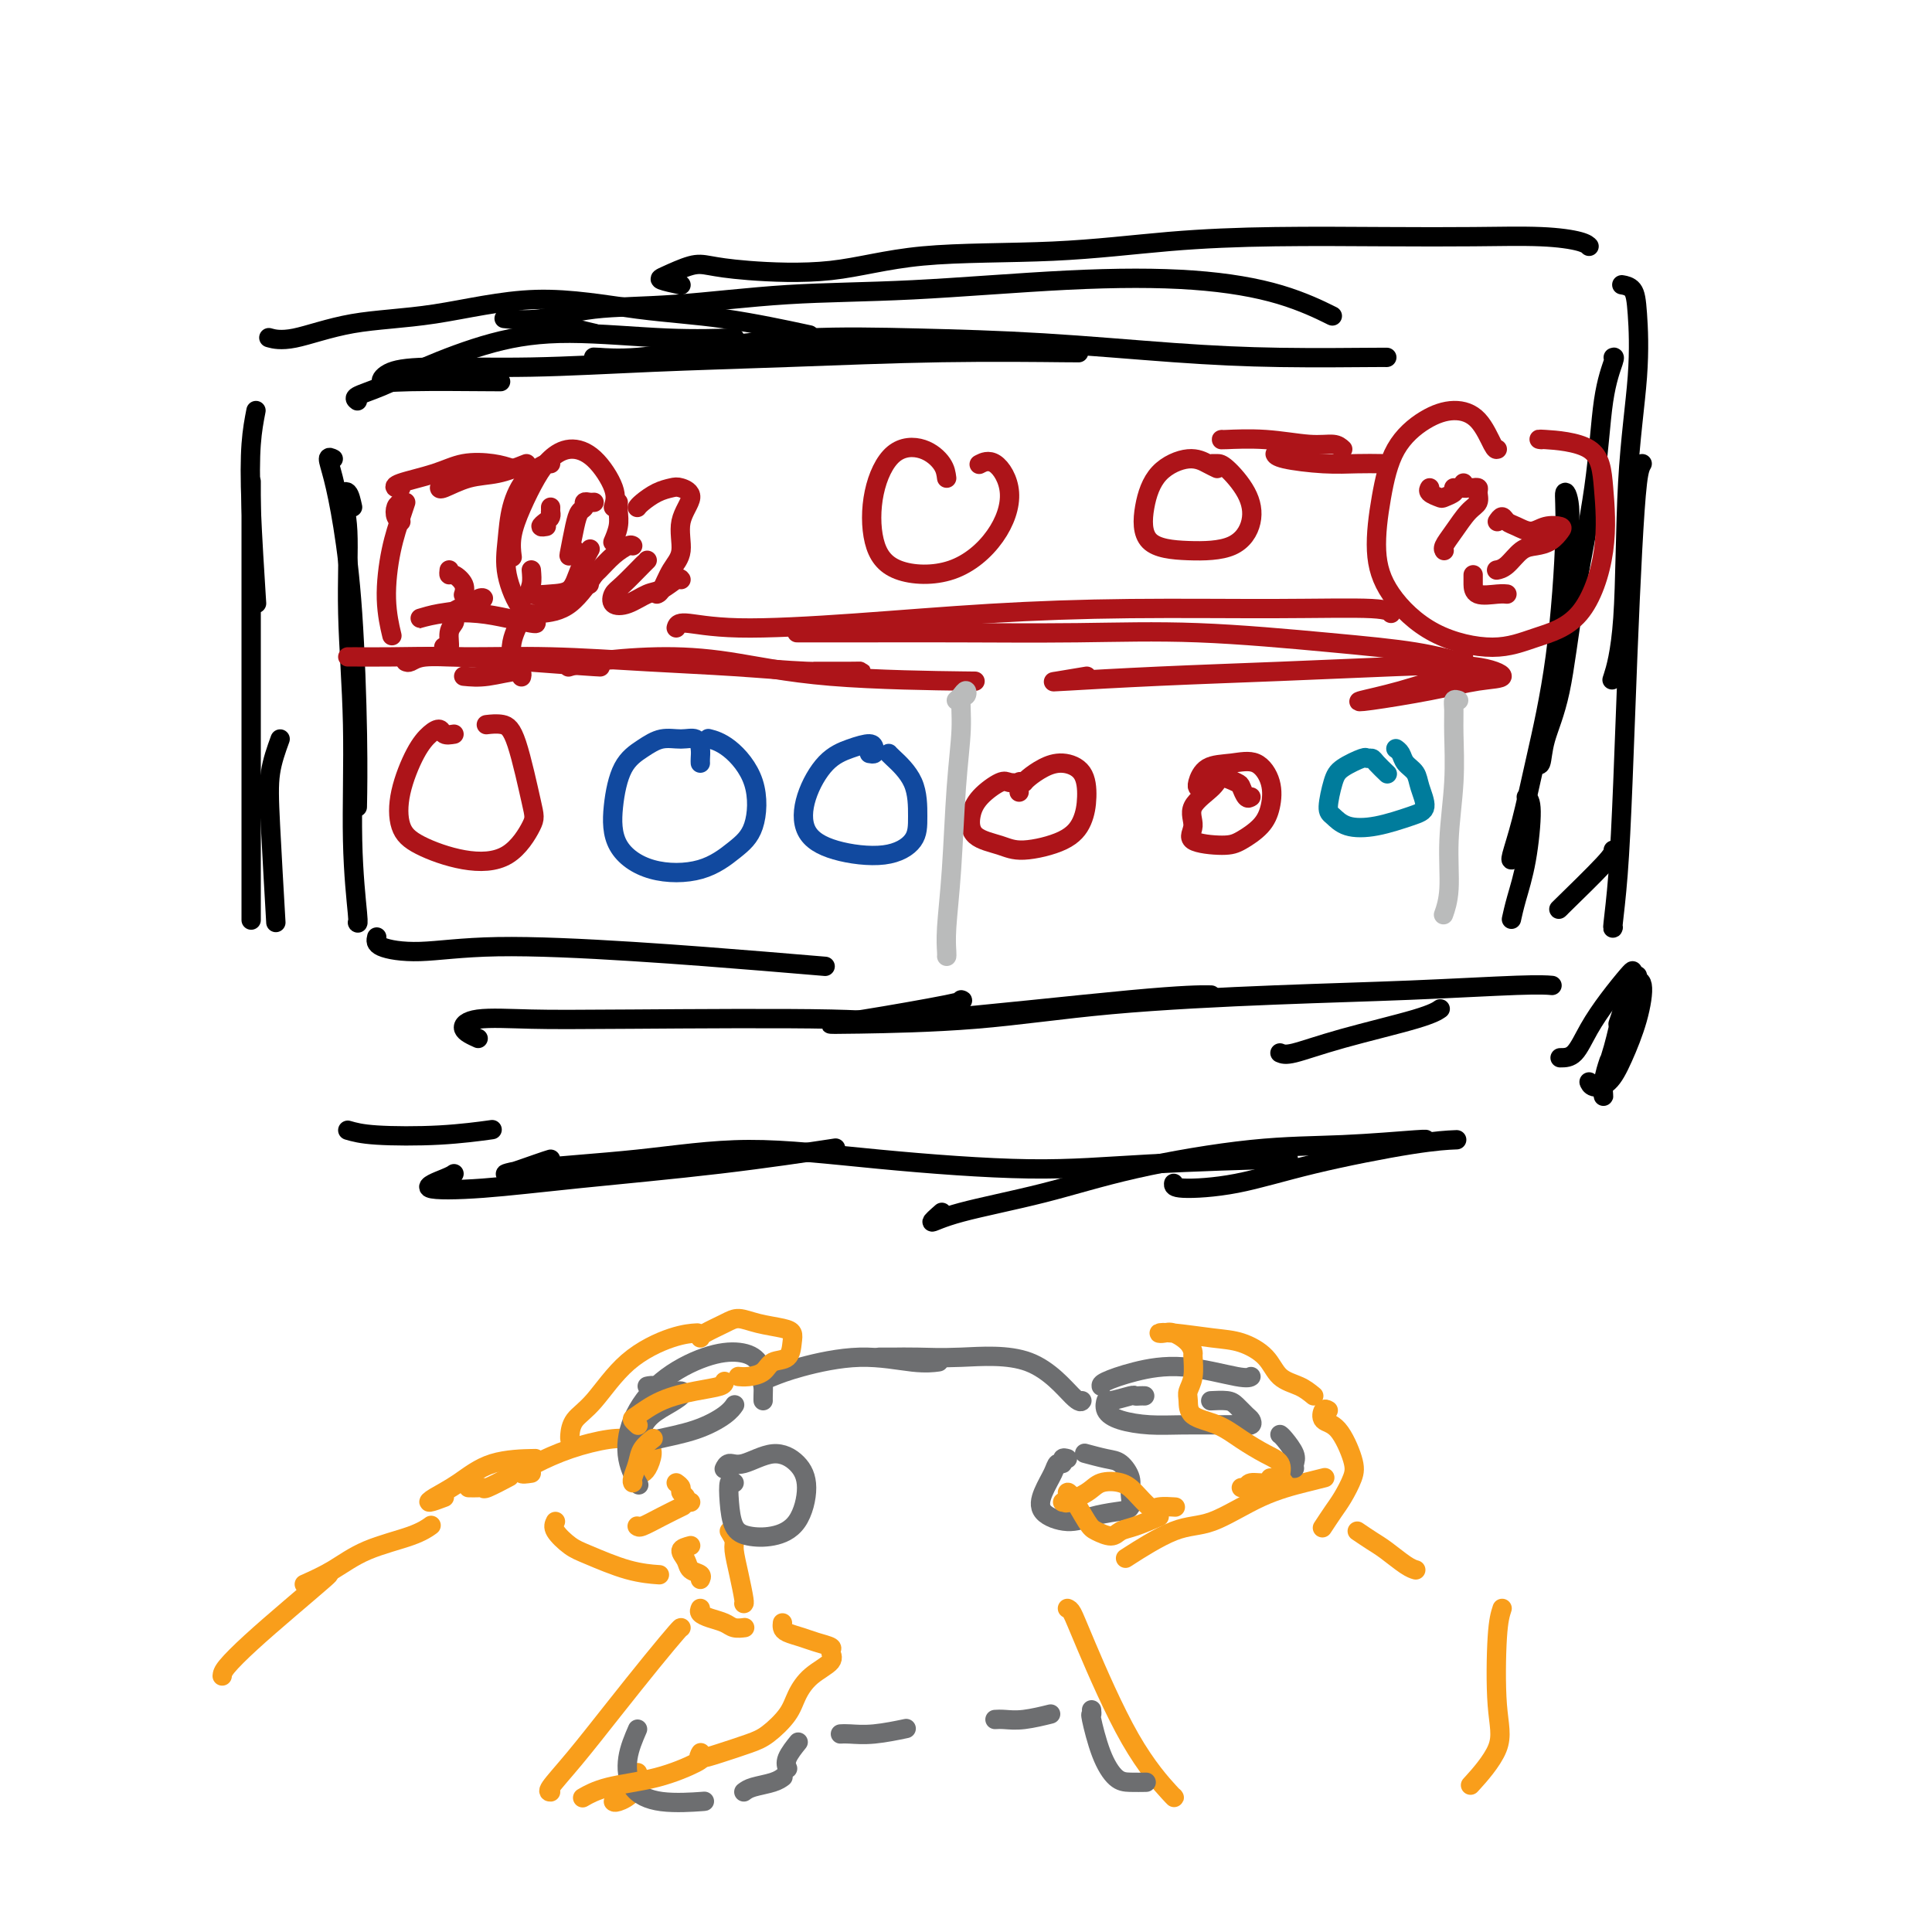 <svg viewBox='0 0 400 400' version='1.1' xmlns='http://www.w3.org/2000/svg' xmlns:xlink='http://www.w3.org/1999/xlink'><g fill='none' stroke='#000000' stroke-width='4' stroke-linecap='round' stroke-linejoin='round'><path d='M53,85c-0.393,2.024 -0.786,4.048 -1,7c-0.214,2.952 -0.250,6.833 0,13c0.250,6.167 0.786,14.619 1,18c0.214,3.381 0.107,1.690 0,0'/><path d='M56,70c-0.305,-0.082 -0.609,-0.165 0,0c0.609,0.165 2.133,0.576 5,0c2.867,-0.576 7.078,-2.139 12,-3c4.922,-0.861 10.554,-1.018 17,-2c6.446,-0.982 13.705,-2.788 21,-3c7.295,-0.212 14.625,1.170 21,2c6.375,0.830 11.793,1.108 18,2c6.207,0.892 13.202,2.398 16,3c2.798,0.602 1.399,0.301 0,0'/><path d='M123,69c-1.356,-0.311 -2.711,-0.622 -4,-1c-1.289,-0.378 -2.511,-0.822 -3,-1c-0.489,-0.178 -0.244,-0.089 0,0'/><path d='M105,66c-0.558,-0.057 -1.116,-0.113 0,0c1.116,0.113 3.907,0.396 7,0c3.093,-0.396 6.488,-1.472 11,-2c4.512,-0.528 10.141,-0.508 17,-1c6.859,-0.492 14.949,-1.498 23,-2c8.051,-0.502 16.064,-0.502 26,-1c9.936,-0.498 21.795,-1.495 32,-2c10.205,-0.505 18.756,-0.517 26,0c7.244,0.517 13.181,1.562 18,3c4.819,1.438 8.520,3.268 10,4c1.480,0.732 0.740,0.366 0,0'/><path d='M141,59c-1.675,-0.368 -3.350,-0.737 -4,-1c-0.650,-0.263 -0.274,-0.421 1,-1c1.274,-0.579 3.448,-1.577 5,-2c1.552,-0.423 2.483,-0.269 4,0c1.517,0.269 3.620,0.654 8,1c4.380,0.346 11.036,0.653 17,0c5.964,-0.653 11.234,-2.266 19,-3c7.766,-0.734 18.027,-0.589 27,-1c8.973,-0.411 16.659,-1.379 24,-2c7.341,-0.621 14.338,-0.896 22,-1c7.662,-0.104 15.990,-0.038 23,0c7.010,0.038 12.702,0.049 18,0c5.298,-0.049 10.204,-0.157 14,0c3.796,0.157 6.484,0.581 8,1c1.516,0.419 1.862,0.834 2,1c0.138,0.166 0.069,0.083 0,0'/><path d='M336,59c-0.200,-0.034 -0.400,-0.068 0,0c0.400,0.068 1.402,0.236 2,1c0.598,0.764 0.794,2.122 1,5c0.206,2.878 0.423,7.277 0,13c-0.423,5.723 -1.484,12.771 -2,22c-0.516,9.229 -0.485,20.639 -1,28c-0.515,7.361 -1.576,10.675 -2,12c-0.424,1.325 -0.212,0.663 0,0'/><path d='M340,96c-0.333,0.597 -0.666,1.194 -1,4c-0.334,2.806 -0.668,7.821 -1,14c-0.332,6.179 -0.663,13.522 -1,22c-0.337,8.478 -0.679,18.089 -1,26c-0.321,7.911 -0.622,14.120 -1,19c-0.378,4.880 -0.832,8.429 -1,10c-0.168,1.571 -0.048,1.163 0,1c0.048,-0.163 0.024,-0.082 0,0'/><path d='M334,176c0.030,0.393 0.060,0.786 -2,3c-2.060,2.214 -6.208,6.250 -8,8c-1.792,1.750 -1.226,1.214 -1,1c0.226,-0.214 0.113,-0.107 0,0'/><path d='M52,103c0.000,-1.189 0.000,-2.378 0,-3c0.000,-0.622 -0.000,-0.678 0,2c0.000,2.678 0.000,8.091 0,14c0.000,5.909 -0.000,12.313 0,20c0.000,7.688 0.000,16.659 0,25c-0.000,8.341 0.000,16.053 0,21c0.000,4.947 0.000,7.128 0,8c0.000,0.872 0.000,0.436 0,0'/><path d='M58,153c-0.815,2.250 -1.631,4.500 -2,7c-0.369,2.500 -0.292,5.250 0,11c0.292,5.750 0.798,14.500 1,18c0.202,3.500 0.101,1.750 0,0'/><path d='M72,234c1.363,0.393 2.726,0.786 6,1c3.274,0.214 8.458,0.250 13,0c4.542,-0.250 8.440,-0.786 10,-1c1.560,-0.214 0.780,-0.107 0,0'/><path d='M94,243c-0.284,0.208 -0.568,0.415 -2,1c-1.432,0.585 -4.013,1.547 -3,2c1.013,0.453 5.619,0.398 11,0c5.381,-0.398 11.535,-1.138 20,-2c8.465,-0.862 19.241,-1.848 29,-3c9.759,-1.152 18.503,-2.472 22,-3c3.497,-0.528 1.749,-0.264 0,0'/><path d='M114,240c-0.577,0.177 -1.154,0.354 -3,1c-1.846,0.646 -4.960,1.762 -6,2c-1.040,0.238 -0.007,-0.401 5,-1c5.007,-0.599 13.986,-1.158 22,-2c8.014,-0.842 15.062,-1.967 23,-2c7.938,-0.033 16.765,1.024 27,2c10.235,0.976 21.877,1.870 31,2c9.123,0.130 15.725,-0.503 25,-1c9.275,-0.497 21.221,-0.856 26,-1c4.779,-0.144 2.389,-0.072 0,0'/><path d='M195,251c-1.120,0.983 -2.240,1.966 -2,2c0.240,0.034 1.840,-0.879 6,-2c4.160,-1.121 10.881,-2.448 17,-4c6.119,-1.552 11.636,-3.330 19,-5c7.364,-1.670 16.575,-3.232 24,-4c7.425,-0.768 13.062,-0.742 19,-1c5.938,-0.258 12.176,-0.800 15,-1c2.824,-0.200 2.236,-0.057 2,0c-0.236,0.057 -0.118,0.029 0,0'/><path d='M243,245c-0.058,0.445 -0.116,0.890 2,1c2.116,0.110 6.407,-0.114 11,-1c4.593,-0.886 9.489,-2.433 16,-4c6.511,-1.567 14.638,-3.153 20,-4c5.362,-0.847 7.961,-0.956 9,-1c1.039,-0.044 0.520,-0.022 0,0'/><path d='M323,219c1.019,0.000 2.038,0.000 3,-1c0.962,-1.000 1.865,-3.000 3,-5c1.135,-2.000 2.500,-4.000 4,-6c1.500,-2.000 3.135,-4.000 4,-5c0.865,-1.000 0.962,-1.000 1,-1c0.038,0.000 0.019,0.000 0,0'/><path d='M339,202c-0.240,-0.063 -0.481,-0.127 -1,1c-0.519,1.127 -1.317,3.443 -2,6c-0.683,2.557 -1.251,5.353 -2,8c-0.749,2.647 -1.679,5.143 -2,7c-0.321,1.857 -0.035,3.075 0,3c0.035,-0.075 -0.183,-1.443 0,-3c0.183,-1.557 0.767,-3.302 1,-4c0.233,-0.698 0.117,-0.349 0,0'/><path d='M335,212c0.260,-0.744 0.520,-1.488 1,-3c0.480,-1.512 1.182,-3.793 2,-5c0.818,-1.207 1.754,-1.342 2,0c0.246,1.342 -0.197,4.160 -1,7c-0.803,2.840 -1.967,5.703 -3,8c-1.033,2.297 -1.937,4.028 -3,5c-1.063,0.972 -2.286,1.185 -3,1c-0.714,-0.185 -0.918,-0.767 -1,-1c-0.082,-0.233 -0.041,-0.116 0,0'/><path d='M69,95c-0.489,-0.250 -0.979,-0.499 -1,0c-0.021,0.499 0.425,1.747 1,4c0.575,2.253 1.278,5.513 2,10c0.722,4.487 1.461,10.203 2,18c0.539,7.797 0.876,17.676 1,25c0.124,7.324 0.035,12.093 0,14c-0.035,1.907 -0.018,0.954 0,0'/><path d='M73,105c-0.277,-1.269 -0.553,-2.537 -1,-3c-0.447,-0.463 -1.063,-0.119 -1,1c0.063,1.119 0.805,3.015 1,7c0.195,3.985 -0.158,10.059 0,17c0.158,6.941 0.827,14.749 1,23c0.173,8.251 -0.149,16.943 0,24c0.149,7.057 0.771,12.477 1,15c0.229,2.523 0.065,2.149 0,2c-0.065,-0.149 -0.033,-0.075 0,0'/><path d='M74,83c-0.382,-0.282 -0.764,-0.564 0,-1c0.764,-0.436 2.672,-1.027 5,-2c2.328,-0.973 5.074,-2.327 9,-4c3.926,-1.673 9.033,-3.664 14,-5c4.967,-1.336 9.795,-2.018 16,-2c6.205,0.018 13.786,0.736 20,1c6.214,0.264 11.061,0.076 13,0c1.939,-0.076 0.969,-0.038 0,0'/><path d='M103,79c0.779,0.014 1.559,0.028 -2,0c-3.559,-0.028 -11.455,-0.098 -16,0c-4.545,0.098 -5.738,0.363 -6,0c-0.262,-0.363 0.408,-1.354 2,-2c1.592,-0.646 4.108,-0.947 9,-1c4.892,-0.053 12.160,0.144 20,0c7.840,-0.144 16.251,-0.627 25,-1c8.749,-0.373 17.836,-0.636 28,-1c10.164,-0.364 21.405,-0.830 32,-1c10.595,-0.170 20.545,-0.046 25,0c4.455,0.046 3.416,0.013 3,0c-0.416,-0.013 -0.208,-0.007 0,0'/><path d='M123,74c-0.152,-0.045 -0.305,-0.089 1,0c1.305,0.089 4.066,0.313 8,0c3.934,-0.313 9.039,-1.163 15,-2c5.961,-0.837 12.778,-1.660 20,-2c7.222,-0.340 14.850,-0.196 23,0c8.150,0.196 16.821,0.445 26,1c9.179,0.555 18.866,1.417 27,2c8.134,0.583 14.716,0.888 22,1c7.284,0.112 15.269,0.030 19,0c3.731,-0.030 3.209,-0.009 3,0c-0.209,0.009 -0.104,0.004 0,0'/><path d='M334,74c0.193,-0.088 0.387,-0.176 0,1c-0.387,1.176 -1.354,3.615 -2,8c-0.646,4.385 -0.971,10.717 -2,18c-1.029,7.283 -2.763,15.517 -4,23c-1.237,7.483 -1.978,14.215 -3,19c-1.022,4.785 -2.326,7.623 -3,10c-0.674,2.377 -0.720,4.294 -1,5c-0.280,0.706 -0.794,0.202 -1,0c-0.206,-0.202 -0.103,-0.101 0,0'/><path d='M323,128c0.277,-3.554 0.553,-7.108 1,-11c0.447,-3.892 1.063,-8.122 1,-11c-0.063,-2.878 -0.807,-4.404 -1,-4c-0.193,0.404 0.165,2.739 0,9c-0.165,6.261 -0.853,16.448 -2,25c-1.147,8.552 -2.752,15.468 -4,21c-1.248,5.532 -2.139,9.679 -3,13c-0.861,3.321 -1.693,5.817 -2,7c-0.307,1.183 -0.088,1.052 0,1c0.088,-0.052 0.044,-0.026 0,0'/><path d='M316,165c0.483,0.346 0.967,0.692 1,3c0.033,2.308 -0.383,6.577 -1,10c-0.617,3.423 -1.435,5.998 -2,8c-0.565,2.002 -0.876,3.429 -1,4c-0.124,0.571 -0.062,0.285 0,0'/><path d='M78,194c-0.174,0.697 -0.347,1.395 1,2c1.347,0.605 4.215,1.119 8,1c3.785,-0.119 8.487,-0.869 16,-1c7.513,-0.131 17.839,0.357 28,1c10.161,0.643 20.159,1.442 27,2c6.841,0.558 10.526,0.874 12,1c1.474,0.126 0.737,0.063 0,0'/><path d='M99,215c-1.362,-0.619 -2.724,-1.239 -3,-2c-0.276,-0.761 0.533,-1.664 3,-2c2.467,-0.336 6.592,-0.104 11,0c4.408,0.104 9.098,0.080 21,0c11.902,-0.080 31.015,-0.218 41,0c9.985,0.218 10.841,0.790 21,0c10.159,-0.790 29.620,-2.944 41,-4c11.380,-1.056 14.680,-1.016 16,-1c1.320,0.016 0.660,0.008 0,0'/><path d='M199,207c0.436,0.113 0.873,0.225 -3,1c-3.873,0.775 -12.055,2.212 -17,3c-4.945,0.788 -6.654,0.926 -7,1c-0.346,0.074 0.670,0.084 6,0c5.330,-0.084 14.974,-0.261 24,-1c9.026,-0.739 17.435,-2.040 28,-3c10.565,-0.960 23.287,-1.578 34,-2c10.713,-0.422 19.418,-0.649 28,-1c8.582,-0.351 17.041,-0.825 22,-1c4.959,-0.175 6.417,-0.050 7,0c0.583,0.050 0.292,0.025 0,0'/><path d='M265,218c0.550,0.234 1.100,0.469 3,0c1.900,-0.469 5.148,-1.641 10,-3c4.852,-1.359 11.306,-2.904 15,-4c3.694,-1.096 4.627,-1.742 5,-2c0.373,-0.258 0.187,-0.129 0,0'/></g>
<g fill='none' stroke='#AD1419' stroke-width='4' stroke-linecap='round' stroke-linejoin='round'><path d='M96,140c1.464,0.143 2.929,0.286 5,0c2.071,-0.286 4.750,-1.000 6,-1c1.250,-0.000 1.071,0.714 1,1c-0.071,0.286 -0.036,0.143 0,0'/><path d='M72,136c0.441,0.002 0.882,0.003 1,0c0.118,-0.003 -0.085,-0.011 1,0c1.085,0.011 3.460,0.041 7,0c3.540,-0.041 8.244,-0.155 13,0c4.756,0.155 9.563,0.578 15,1c5.437,0.422 11.502,0.845 14,1c2.498,0.155 1.428,0.044 1,0c-0.428,-0.044 -0.214,-0.022 0,0'/><path d='M84,137c0.253,0.115 0.506,0.230 1,0c0.494,-0.230 1.230,-0.805 3,-1c1.770,-0.195 4.574,-0.010 9,0c4.426,0.010 10.473,-0.155 17,0c6.527,0.155 13.532,0.630 20,1c6.468,0.370 12.398,0.635 18,1c5.602,0.365 10.877,0.830 15,1c4.123,0.170 7.094,0.046 9,0c1.906,-0.046 2.748,-0.012 2,0c-0.748,0.012 -3.086,0.003 -5,0c-1.914,-0.003 -3.404,-0.001 -4,0c-0.596,0.001 -0.298,0.000 0,0'/><path d='M118,138c-0.263,0.081 -0.527,0.161 0,0c0.527,-0.161 1.844,-0.565 5,-1c3.156,-0.435 8.149,-0.901 13,-1c4.851,-0.099 9.558,0.169 15,1c5.442,0.831 11.619,2.224 21,3c9.381,0.776 21.966,0.936 27,1c5.034,0.064 2.517,0.032 0,0'/><path d='M140,130c0.149,-0.552 0.298,-1.104 2,-1c1.702,0.104 4.958,0.865 11,1c6.042,0.135 14.869,-0.357 24,-1c9.131,-0.643 18.566,-1.436 28,-2c9.434,-0.564 18.868,-0.897 29,-1c10.132,-0.103 20.963,0.024 30,0c9.037,-0.024 16.279,-0.199 20,0c3.721,0.199 3.920,0.771 4,1c0.080,0.229 0.040,0.114 0,0'/><path d='M165,131c0.829,-0.001 1.658,-0.002 4,0c2.342,0.002 6.197,0.007 11,0c4.803,-0.007 10.553,-0.024 18,0c7.447,0.024 16.592,0.091 25,0c8.408,-0.091 16.079,-0.339 25,0c8.921,0.339 19.092,1.266 27,2c7.908,0.734 13.552,1.274 18,2c4.448,0.726 7.699,1.636 9,2c1.301,0.364 0.650,0.182 0,0'/><path d='M225,140c-2.345,0.399 -4.690,0.797 -6,1c-1.310,0.203 -1.584,0.210 2,0c3.584,-0.210 11.027,-0.638 19,-1c7.973,-0.362 16.475,-0.659 25,-1c8.525,-0.341 17.074,-0.727 24,-1c6.926,-0.273 12.228,-0.434 16,0c3.772,0.434 6.014,1.462 6,2c-0.014,0.538 -2.286,0.585 -5,1c-2.714,0.415 -5.872,1.199 -10,2c-4.128,0.801 -9.225,1.619 -12,2c-2.775,0.381 -3.227,0.326 -2,0c1.227,-0.326 4.133,-0.922 8,-2c3.867,-1.078 8.695,-2.636 11,-4c2.305,-1.364 2.087,-2.532 2,-3c-0.087,-0.468 -0.044,-0.234 0,0'/><path d='M114,96c-0.054,-0.203 -0.108,-0.407 -1,0c-0.892,0.407 -2.623,1.423 -4,3c-1.377,1.577 -2.401,3.715 -3,6c-0.599,2.285 -0.774,4.716 -1,7c-0.226,2.284 -0.505,4.422 0,7c0.505,2.578 1.793,5.597 3,7c1.207,1.403 2.334,1.191 4,1c1.666,-0.191 3.872,-0.359 6,-2c2.128,-1.641 4.180,-4.755 5,-6c0.820,-1.245 0.410,-0.623 0,0'/><path d='M127,105c0.329,-1.082 0.657,-2.164 0,-4c-0.657,-1.836 -2.301,-4.425 -4,-6c-1.699,-1.575 -3.454,-2.134 -5,-2c-1.546,0.134 -2.884,0.961 -4,2c-1.116,1.039 -2.012,2.289 -3,4c-0.988,1.711 -2.069,3.881 -3,6c-0.931,2.119 -1.712,4.186 -2,6c-0.288,1.814 -0.082,3.375 0,4c0.082,0.625 0.041,0.312 0,0'/><path d='M106,97c-1.139,-0.376 -2.278,-0.752 -4,-1c-1.722,-0.248 -4.027,-0.368 -6,0c-1.973,0.368 -3.614,1.223 -6,2c-2.386,0.777 -5.516,1.476 -7,2c-1.484,0.524 -1.323,0.872 -1,1c0.323,0.128 0.806,0.037 1,0c0.194,-0.037 0.097,-0.018 0,0'/><path d='M109,96c-2.000,0.793 -4.000,1.585 -6,2c-2.000,0.415 -4.000,0.451 -6,1c-2.000,0.549 -4.000,1.609 -5,2c-1.000,0.391 -1.000,0.112 -1,0c-0.000,-0.112 0.000,-0.056 0,0'/><path d='M111,129c0.008,0.085 0.016,0.170 -1,0c-1.016,-0.170 -3.056,-0.595 -5,-1c-1.944,-0.405 -3.792,-0.791 -6,-1c-2.208,-0.209 -4.775,-0.240 -7,0c-2.225,0.240 -4.107,0.750 -5,1c-0.893,0.250 -0.798,0.238 0,0c0.798,-0.238 2.297,-0.703 4,-1c1.703,-0.297 3.609,-0.426 5,-1c1.391,-0.574 2.268,-1.594 3,-2c0.732,-0.406 1.321,-0.200 1,0c-0.321,0.200 -1.550,0.394 -3,1c-1.450,0.606 -3.121,1.625 -4,2c-0.879,0.375 -0.965,0.107 -1,0c-0.035,-0.107 -0.017,-0.054 0,0'/><path d='M83,104c-0.393,0.226 -0.786,0.452 -1,1c-0.214,0.548 -0.250,1.417 0,2c0.250,0.583 0.786,0.881 1,1c0.214,0.119 0.107,0.060 0,0'/><path d='M84,104c-0.234,0.722 -0.469,1.445 -1,3c-0.531,1.555 -1.359,3.943 -2,7c-0.641,3.057 -1.096,6.785 -1,10c0.096,3.215 0.742,5.919 1,7c0.258,1.081 0.129,0.541 0,0'/><path d='M93,118c-0.053,0.467 -0.105,0.935 0,1c0.105,0.065 0.368,-0.271 1,0c0.632,0.271 1.632,1.150 2,2c0.368,0.850 0.105,1.671 0,2c-0.105,0.329 -0.053,0.164 0,0'/><path d='M94,128c0.121,0.287 0.242,0.574 0,1c-0.242,0.426 -0.848,0.990 -1,2c-0.152,1.010 0.152,2.464 0,3c-0.152,0.536 -0.758,0.153 -1,0c-0.242,-0.153 -0.121,-0.077 0,0'/><path d='M107,130c-0.393,0.929 -0.786,1.857 -1,3c-0.214,1.143 -0.250,2.500 0,3c0.250,0.500 0.786,0.143 1,0c0.214,-0.143 0.107,-0.071 0,0'/><path d='M122,121c-0.158,-0.271 -0.315,-0.542 0,-1c0.315,-0.458 1.104,-1.103 2,-2c0.896,-0.897 1.900,-2.044 3,-3c1.100,-0.956 2.296,-1.719 3,-2c0.704,-0.281 0.915,-0.080 1,0c0.085,0.080 0.042,0.040 0,0'/><path d='M132,105c-0.044,0.060 -0.087,0.120 0,0c0.087,-0.120 0.306,-0.421 1,-1c0.694,-0.579 1.863,-1.438 3,-2c1.137,-0.562 2.243,-0.828 3,-1c0.757,-0.172 1.164,-0.249 2,0c0.836,0.249 2.102,0.823 2,2c-0.102,1.177 -1.572,2.956 -2,5c-0.428,2.044 0.186,4.351 0,6c-0.186,1.649 -1.174,2.638 -2,4c-0.826,1.362 -1.492,3.098 -2,4c-0.508,0.902 -0.860,0.972 -1,1c-0.140,0.028 -0.070,0.014 0,0'/><path d='M141,120c-0.148,-0.211 -0.296,-0.423 -1,0c-0.704,0.423 -1.965,1.480 -3,2c-1.035,0.520 -1.843,0.504 -3,1c-1.157,0.496 -2.664,1.506 -4,2c-1.336,0.494 -2.502,0.472 -3,0c-0.498,-0.472 -0.330,-1.394 0,-2c0.330,-0.606 0.820,-0.894 2,-2c1.180,-1.106 3.048,-3.028 4,-4c0.952,-0.972 0.986,-0.992 1,-1c0.014,-0.008 0.007,-0.004 0,0'/><path d='M114,105c0.005,0.447 0.011,0.894 0,1c-0.011,0.106 -0.038,-0.129 0,0c0.038,0.129 0.140,0.623 0,1c-0.140,0.377 -0.521,0.637 -1,1c-0.479,0.363 -1.056,0.829 -1,1c0.056,0.171 0.746,0.046 1,0c0.254,-0.046 0.073,-0.013 0,0c-0.073,0.013 -0.036,0.007 0,0'/><path d='M128,104c-0.030,0.596 -0.061,1.193 0,2c0.061,0.807 0.212,1.825 0,3c-0.212,1.175 -0.788,2.509 -1,3c-0.212,0.491 -0.061,0.140 0,0c0.061,-0.140 0.030,-0.070 0,0'/><path d='M110,118c0.092,1.043 0.184,2.086 0,3c-0.184,0.914 -0.644,1.698 0,2c0.644,0.302 2.393,0.123 4,0c1.607,-0.123 3.071,-0.190 4,-1c0.929,-0.810 1.321,-2.361 2,-4c0.679,-1.639 1.644,-3.364 2,-4c0.356,-0.636 0.102,-0.182 0,0c-0.102,0.182 -0.051,0.091 0,0'/><path d='M123,104c-0.303,0.026 -0.606,0.052 -1,0c-0.394,-0.052 -0.880,-0.182 -1,0c-0.120,0.182 0.124,0.677 0,1c-0.124,0.323 -0.618,0.475 -1,1c-0.382,0.525 -0.652,1.422 -1,3c-0.348,1.578 -0.774,3.835 -1,5c-0.226,1.165 -0.253,1.237 0,1c0.253,-0.237 0.787,-0.782 1,-1c0.213,-0.218 0.107,-0.109 0,0'/><path d='M196,99c-0.121,-0.944 -0.241,-1.889 -1,-3c-0.759,-1.111 -2.155,-2.389 -4,-3c-1.845,-0.611 -4.139,-0.555 -6,1c-1.861,1.555 -3.289,4.608 -4,8c-0.711,3.392 -0.706,7.123 0,10c0.706,2.877 2.114,4.899 5,6c2.886,1.101 7.249,1.279 11,0c3.751,-1.279 6.889,-4.017 9,-7c2.111,-2.983 3.195,-6.212 3,-9c-0.195,-2.788 -1.668,-5.135 -3,-6c-1.332,-0.865 -2.523,-0.247 -3,0c-0.477,0.247 -0.238,0.124 0,0'/><path d='M252,97c-0.551,-0.261 -1.102,-0.522 -2,-1c-0.898,-0.478 -2.141,-1.172 -4,-1c-1.859,0.172 -4.332,1.209 -6,3c-1.668,1.791 -2.530,4.336 -3,7c-0.470,2.664 -0.547,5.446 1,7c1.547,1.554 4.716,1.881 8,2c3.284,0.119 6.681,0.032 9,-1c2.319,-1.032 3.560,-3.009 4,-5c0.440,-1.991 0.079,-3.998 -1,-6c-1.079,-2.002 -2.877,-4.001 -4,-5c-1.123,-0.999 -1.572,-1.000 -2,-1c-0.428,-0.000 -0.837,-0.000 -1,0c-0.163,0.000 -0.082,0.000 0,0'/><path d='M301,101c0.212,0.315 0.425,0.631 0,1c-0.425,0.369 -1.487,0.792 -2,1c-0.513,0.208 -0.478,0.200 -1,0c-0.522,-0.200 -1.602,-0.592 -2,-1c-0.398,-0.408 -0.114,-0.831 0,-1c0.114,-0.169 0.057,-0.085 0,0'/><path d='M310,93c-0.197,0.075 -0.395,0.151 -1,-1c-0.605,-1.151 -1.618,-3.527 -3,-5c-1.382,-1.473 -3.132,-2.042 -5,-2c-1.868,0.042 -3.855,0.696 -6,2c-2.145,1.304 -4.450,3.258 -6,6c-1.550,2.742 -2.346,6.271 -3,10c-0.654,3.729 -1.165,7.660 -1,11c0.165,3.340 1.008,6.091 3,9c1.992,2.909 5.133,5.975 9,8c3.867,2.025 8.459,3.010 12,3c3.541,-0.010 6.032,-1.014 9,-2c2.968,-0.986 6.412,-1.953 9,-5c2.588,-3.047 4.319,-8.176 5,-13c0.681,-4.824 0.312,-9.345 0,-13c-0.312,-3.655 -0.568,-6.444 -3,-8c-2.432,-1.556 -7.039,-1.881 -9,-2c-1.961,-0.119 -1.274,-0.034 -1,0c0.274,0.034 0.137,0.017 0,0'/><path d='M286,96c-1.547,-0.022 -3.094,-0.045 -5,0c-1.906,0.045 -4.171,0.156 -7,0c-2.829,-0.156 -6.223,-0.581 -8,-1c-1.777,-0.419 -1.936,-0.834 -2,-1c-0.064,-0.166 -0.032,-0.083 0,0'/><path d='M278,93c-0.489,-0.453 -0.979,-0.906 -2,-1c-1.021,-0.094 -2.575,0.171 -5,0c-2.425,-0.171 -5.722,-0.778 -9,-1c-3.278,-0.222 -6.536,-0.060 -8,0c-1.464,0.060 -1.132,0.017 -1,0c0.132,-0.017 0.066,-0.009 0,0'/><path d='M303,100c-0.081,0.422 -0.161,0.845 0,1c0.161,0.155 0.565,0.044 1,0c0.435,-0.044 0.903,-0.019 1,0c0.097,0.019 -0.175,0.034 0,0c0.175,-0.034 0.798,-0.116 1,0c0.202,0.116 -0.016,0.430 0,1c0.016,0.570 0.267,1.396 0,2c-0.267,0.604 -1.052,0.985 -2,2c-0.948,1.015 -2.058,2.664 -3,4c-0.942,1.336 -1.715,2.360 -2,3c-0.285,0.640 -0.081,0.897 0,1c0.081,0.103 0.041,0.051 0,0'/><path d='M310,108c0.351,-0.516 0.701,-1.032 1,-1c0.299,0.032 0.546,0.610 1,1c0.454,0.390 1.114,0.590 2,1c0.886,0.410 1.998,1.031 3,1c1.002,-0.031 1.895,-0.712 3,-1c1.105,-0.288 2.420,-0.181 3,0c0.580,0.181 0.423,0.437 0,1c-0.423,0.563 -1.112,1.433 -2,2c-0.888,0.567 -1.976,0.832 -3,1c-1.024,0.168 -1.986,0.241 -3,1c-1.014,0.759 -2.081,2.204 -3,3c-0.919,0.796 -1.691,0.942 -2,1c-0.309,0.058 -0.154,0.029 0,0'/><path d='M305,119c0.002,0.370 0.004,0.740 0,1c-0.004,0.260 -0.015,0.409 0,1c0.015,0.591 0.056,1.622 1,2c0.944,0.378 2.793,0.102 4,0c1.207,-0.102 1.774,-0.029 2,0c0.226,0.029 0.113,0.015 0,0'/><path d='M94,152c-0.775,0.125 -1.549,0.250 -2,0c-0.451,-0.250 -0.578,-0.874 -1,-1c-0.422,-0.126 -1.138,0.248 -2,1c-0.862,0.752 -1.869,1.883 -3,4c-1.131,2.117 -2.387,5.220 -3,8c-0.613,2.780 -0.584,5.236 0,7c0.584,1.764 1.724,2.837 4,4c2.276,1.163 5.687,2.418 9,3c3.313,0.582 6.529,0.492 9,-1c2.471,-1.492 4.196,-4.386 5,-6c0.804,-1.614 0.688,-1.949 0,-5c-0.688,-3.051 -1.947,-8.818 -3,-12c-1.053,-3.182 -1.899,-3.780 -3,-4c-1.101,-0.220 -2.457,-0.063 -3,0c-0.543,0.063 -0.271,0.031 0,0'/></g>
<g fill='none' stroke='#11499F' stroke-width='4' stroke-linecap='round' stroke-linejoin='round'><path d='M145,158c-0.013,-0.258 -0.026,-0.515 0,-1c0.026,-0.485 0.090,-1.196 0,-2c-0.090,-0.804 -0.335,-1.699 -1,-2c-0.665,-0.301 -1.751,-0.009 -3,0c-1.249,0.009 -2.661,-0.267 -4,0c-1.339,0.267 -2.604,1.077 -4,2c-1.396,0.923 -2.924,1.960 -4,4c-1.076,2.040 -1.699,5.085 -2,8c-0.301,2.915 -0.281,5.702 1,8c1.281,2.298 3.822,4.109 7,5c3.178,0.891 6.994,0.863 10,0c3.006,-0.863 5.201,-2.561 7,-4c1.799,-1.439 3.203,-2.620 4,-5c0.797,-2.380 0.987,-5.957 0,-9c-0.987,-3.043 -3.150,-5.550 -5,-7c-1.850,-1.450 -3.386,-1.843 -4,-2c-0.614,-0.157 -0.307,-0.079 0,0'/><path d='M180,156c0.416,0.078 0.832,0.156 1,0c0.168,-0.156 0.087,-0.547 0,-1c-0.087,-0.453 -0.181,-0.968 -1,-1c-0.819,-0.032 -2.363,0.418 -4,1c-1.637,0.582 -3.367,1.297 -5,3c-1.633,1.703 -3.170,4.396 -4,7c-0.830,2.604 -0.955,5.119 0,7c0.955,1.881 2.988,3.127 6,4c3.012,0.873 7.003,1.372 10,1c2.997,-0.372 4.999,-1.616 6,-3c1.001,-1.384 1.000,-2.907 1,-5c-0.000,-2.093 -0.000,-4.757 -1,-7c-1.000,-2.243 -3.000,-4.065 -4,-5c-1.000,-0.935 -1.000,-0.981 -1,-1c0.000,-0.019 0.000,-0.009 0,0'/></g>
<g fill='none' stroke='#AD1419' stroke-width='4' stroke-linecap='round' stroke-linejoin='round'><path d='M211,164c-0.052,-0.841 -0.104,-1.681 0,-2c0.104,-0.319 0.364,-0.116 0,0c-0.364,0.116 -1.352,0.146 -2,0c-0.648,-0.146 -0.957,-0.467 -2,0c-1.043,0.467 -2.822,1.724 -4,3c-1.178,1.276 -1.757,2.572 -2,4c-0.243,1.428 -0.150,2.988 1,4c1.150,1.012 3.356,1.476 5,2c1.644,0.524 2.727,1.108 5,1c2.273,-0.108 5.736,-0.909 8,-2c2.264,-1.091 3.330,-2.472 4,-4c0.670,-1.528 0.943,-3.201 1,-5c0.057,-1.799 -0.104,-3.722 -1,-5c-0.896,-1.278 -2.527,-1.912 -4,-2c-1.473,-0.088 -2.786,0.368 -4,1c-1.214,0.632 -2.327,1.439 -3,2c-0.673,0.561 -0.907,0.874 -1,1c-0.093,0.126 -0.047,0.063 0,0'/><path d='M259,165c-0.317,0.207 -0.635,0.414 -1,0c-0.365,-0.414 -0.779,-1.448 -1,-2c-0.221,-0.552 -0.250,-0.623 -1,-1c-0.750,-0.377 -2.220,-1.061 -3,-1c-0.780,0.061 -0.869,0.868 -2,2c-1.131,1.132 -3.304,2.589 -4,4c-0.696,1.411 0.086,2.776 0,4c-0.086,1.224 -1.039,2.307 0,3c1.039,0.693 4.070,0.998 6,1c1.930,0.002 2.758,-0.298 4,-1c1.242,-0.702 2.896,-1.806 4,-3c1.104,-1.194 1.656,-2.476 2,-4c0.344,-1.524 0.481,-3.288 0,-5c-0.481,-1.712 -1.579,-3.373 -3,-4c-1.421,-0.627 -3.165,-0.221 -5,0c-1.835,0.221 -3.760,0.255 -5,1c-1.240,0.745 -1.795,2.201 -2,3c-0.205,0.799 -0.058,0.943 0,1c0.058,0.057 0.029,0.029 0,0'/></g>
<g fill='none' stroke='#007C9C' stroke-width='4' stroke-linecap='round' stroke-linejoin='round'><path d='M287,160c0.204,0.195 0.408,0.391 0,0c-0.408,-0.391 -1.429,-1.367 -2,-2c-0.571,-0.633 -0.691,-0.923 -1,-1c-0.309,-0.077 -0.805,0.060 -1,0c-0.195,-0.060 -0.089,-0.315 -1,0c-0.911,0.315 -2.840,1.202 -4,2c-1.160,0.798 -1.552,1.508 -2,3c-0.448,1.492 -0.952,3.766 -1,5c-0.048,1.234 0.360,1.426 1,2c0.640,0.574 1.513,1.528 3,2c1.487,0.472 3.587,0.460 6,0c2.413,-0.460 5.137,-1.369 7,-2c1.863,-0.631 2.864,-0.985 3,-2c0.136,-1.015 -0.594,-2.692 -1,-4c-0.406,-1.308 -0.487,-2.245 -1,-3c-0.513,-0.755 -1.457,-1.326 -2,-2c-0.543,-0.674 -0.685,-1.451 -1,-2c-0.315,-0.549 -0.804,-0.871 -1,-1c-0.196,-0.129 -0.098,-0.064 0,0'/></g>
<g fill='none' stroke='#BABBBB' stroke-width='4' stroke-linecap='round' stroke-linejoin='round'><path d='M198,145c0.318,-0.279 0.636,-0.558 1,-1c0.364,-0.442 0.774,-1.048 1,-1c0.226,0.048 0.268,0.748 0,1c-0.268,0.252 -0.846,0.054 -1,1c-0.154,0.946 0.116,3.034 0,6c-0.116,2.966 -0.620,6.809 -1,12c-0.380,5.191 -0.638,11.731 -1,17c-0.362,5.269 -0.829,9.268 -1,12c-0.171,2.732 -0.046,4.197 0,5c0.046,0.803 0.013,0.944 0,1c-0.013,0.056 -0.007,0.028 0,0'/><path d='M302,145c-0.425,-0.135 -0.850,-0.270 -1,0c-0.150,0.270 -0.025,0.945 0,2c0.025,1.055 -0.050,2.490 0,5c0.050,2.510 0.223,6.095 0,10c-0.223,3.905 -0.843,8.129 -1,12c-0.157,3.871 0.150,7.388 0,10c-0.150,2.612 -0.757,4.318 -1,5c-0.243,0.682 -0.121,0.341 0,0'/></g>
<g fill='none' stroke='#F99E1B' stroke-width='4' stroke-linecap='round' stroke-linejoin='round'><path d='M46,347c0.044,-0.445 0.089,-0.890 1,-2c0.911,-1.110 2.689,-2.886 5,-5c2.311,-2.114 5.156,-4.567 8,-7c2.844,-2.433 5.689,-4.847 7,-6c1.311,-1.153 1.089,-1.044 1,-1c-0.089,0.044 -0.044,0.022 0,0'/><path d='M63,328c1.984,-0.890 3.968,-1.780 6,-3c2.032,-1.220 4.112,-2.770 7,-4c2.888,-1.230 6.585,-2.139 9,-3c2.415,-0.861 3.547,-1.675 4,-2c0.453,-0.325 0.226,-0.163 0,0'/><path d='M115,315c-0.271,0.544 -0.541,1.088 0,2c0.541,0.912 1.894,2.192 3,3c1.106,0.808 1.967,1.144 4,2c2.033,0.856 5.240,2.230 8,3c2.760,0.770 5.074,0.934 6,1c0.926,0.066 0.463,0.033 0,0'/><path d='M141,337c-0.045,-0.022 -0.090,-0.044 -1,1c-0.910,1.044 -2.685,3.156 -5,6c-2.315,2.844 -5.170,6.422 -8,10c-2.830,3.578 -5.635,7.155 -8,10c-2.365,2.845 -4.291,4.958 -5,6c-0.709,1.042 -0.203,1.012 0,1c0.203,-0.012 0.101,-0.006 0,0'/><path d='M132,367c-0.113,1.464 -0.226,2.929 -1,4c-0.774,1.071 -2.208,1.750 -3,2c-0.792,0.250 -0.940,0.071 -1,0c-0.060,-0.071 -0.030,-0.036 0,0'/><path d='M221,333c0.293,0.119 0.586,0.238 1,1c0.414,0.762 0.948,2.165 3,7c2.052,4.835 5.622,13.100 9,19c3.378,5.900 6.563,9.435 8,11c1.437,1.565 1.125,1.162 1,1c-0.125,-0.162 -0.062,-0.081 0,0'/><path d='M234,322c-0.840,0.540 -1.681,1.080 0,0c1.681,-1.080 5.883,-3.782 9,-5c3.117,-1.218 5.147,-0.954 8,-2c2.853,-1.046 6.528,-3.404 10,-5c3.472,-1.596 6.743,-2.430 9,-3c2.257,-0.570 3.502,-0.877 4,-1c0.498,-0.123 0.249,-0.061 0,0'/><path d='M281,317c1.033,0.702 2.067,1.404 3,2c0.933,0.596 1.766,1.088 3,2c1.234,0.912 2.871,2.246 4,3c1.129,0.754 1.751,0.930 2,1c0.249,0.070 0.124,0.035 0,0'/><path d='M311,333c-0.382,1.167 -0.764,2.333 -1,6c-0.236,3.667 -0.326,9.833 0,14c0.326,4.167 1.067,6.333 0,9c-1.067,2.667 -3.941,5.833 -5,7c-1.059,1.167 -0.303,0.333 0,0c0.303,-0.333 0.151,-0.167 0,0'/><path d='M97,308c0.730,0.016 1.461,0.032 2,0c0.539,-0.032 0.887,-0.112 1,0c0.113,0.112 -0.008,0.415 1,0c1.008,-0.415 3.145,-1.547 4,-2c0.855,-0.453 0.427,-0.226 0,0'/><path d='M92,310c-1.269,0.475 -2.538,0.950 -3,1c-0.462,0.050 -0.115,-0.326 1,-1c1.115,-0.674 3.000,-1.644 5,-3c2.000,-1.356 4.115,-3.096 7,-4c2.885,-0.904 6.538,-0.973 8,-1c1.462,-0.027 0.731,-0.014 0,0'/><path d='M110,305c-1.028,0.151 -2.057,0.303 -2,0c0.057,-0.303 1.198,-1.059 3,-2c1.802,-0.941 4.263,-2.065 7,-3c2.737,-0.935 5.750,-1.680 8,-2c2.250,-0.320 3.738,-0.215 5,0c1.262,0.215 2.300,0.541 3,1c0.700,0.459 1.064,1.051 1,2c-0.064,0.949 -0.556,2.256 -1,3c-0.444,0.744 -0.841,0.927 -1,1c-0.159,0.073 -0.079,0.037 0,0'/><path d='M140,307c0.455,0.332 0.910,0.663 1,1c0.090,0.337 -0.186,0.679 0,1c0.186,0.321 0.833,0.622 1,1c0.167,0.378 -0.147,0.832 0,1c0.147,0.168 0.756,0.048 1,0c0.244,-0.048 0.122,-0.024 0,0'/><path d='M151,317c0.445,0.732 0.890,1.464 1,2c0.110,0.536 -0.114,0.876 0,2c0.114,1.124 0.567,3.033 1,5c0.433,1.967 0.847,3.991 1,5c0.153,1.009 0.044,1.003 0,1c-0.044,-0.003 -0.022,-0.001 0,0'/></g>
<g fill='none' stroke='#6D6E70' stroke-width='4' stroke-linecap='round' stroke-linejoin='round'><path d='M158,290c-0.009,-0.188 -0.017,-0.376 0,-1c0.017,-0.624 0.061,-1.685 0,-3c-0.061,-1.315 -0.226,-2.883 -1,-4c-0.774,-1.117 -2.157,-1.784 -4,-2c-1.843,-0.216 -4.147,0.020 -7,1c-2.853,0.980 -6.256,2.705 -9,5c-2.744,2.295 -4.828,5.162 -6,8c-1.172,2.838 -1.431,5.649 -1,8c0.431,2.351 1.552,4.243 2,5c0.448,0.757 0.224,0.378 0,0'/><path d='M132,358c-0.841,1.947 -1.681,3.895 -2,6c-0.319,2.105 -0.116,4.368 1,6c1.116,1.632 3.147,2.632 6,3c2.853,0.368 6.530,0.105 8,0c1.470,-0.105 0.735,-0.053 0,0'/><path d='M154,371c0.452,-0.339 0.905,-0.679 2,-1c1.095,-0.321 2.833,-0.625 4,-1c1.167,-0.375 1.762,-0.821 2,-1c0.238,-0.179 0.119,-0.089 0,0'/><path d='M163,366c0.060,0.137 0.119,0.274 0,0c-0.119,-0.274 -0.417,-0.958 0,-2c0.417,-1.042 1.548,-2.440 2,-3c0.452,-0.560 0.226,-0.280 0,0'/><path d='M158,287c-0.121,-0.352 -0.242,-0.703 0,-1c0.242,-0.297 0.846,-0.538 2,-1c1.154,-0.462 2.856,-1.143 6,-2c3.144,-0.857 7.729,-1.889 12,-2c4.271,-0.111 8.227,0.701 11,1c2.773,0.299 4.364,0.085 5,0c0.636,-0.085 0.318,-0.043 0,0'/><path d='M182,281c0.300,-0.002 0.601,-0.003 1,0c0.399,0.003 0.898,0.012 2,0c1.102,-0.012 2.807,-0.045 5,0c2.193,0.045 4.875,0.170 9,0c4.125,-0.170 9.693,-0.633 14,1c4.307,1.633 7.352,5.363 9,7c1.648,1.637 1.899,1.182 2,1c0.101,-0.182 0.050,-0.091 0,0'/><path d='M228,287c-0.036,-0.243 -0.073,-0.485 1,-1c1.073,-0.515 3.254,-1.301 6,-2c2.746,-0.699 6.056,-1.311 10,-1c3.944,0.311 8.524,1.545 11,2c2.476,0.455 2.850,0.130 3,0c0.150,-0.130 0.075,-0.065 0,0'/><path d='M265,297c0.196,0.136 0.392,0.271 1,1c0.608,0.729 1.627,2.051 2,3c0.373,0.949 0.100,1.525 0,2c-0.100,0.475 -0.029,0.850 0,1c0.029,0.150 0.014,0.075 0,0'/><path d='M174,359c0.458,-0.030 0.917,-0.060 2,0c1.083,0.060 2.792,0.208 5,0c2.208,-0.208 4.917,-0.774 6,-1c1.083,-0.226 0.542,-0.113 0,0'/><path d='M206,356c0.542,-0.030 1.083,-0.060 2,0c0.917,0.060 2.208,0.208 4,0c1.792,-0.208 4.083,-0.774 5,-1c0.917,-0.226 0.458,-0.113 0,0'/><path d='M226,354c0.041,0.483 0.082,0.967 0,1c-0.082,0.033 -0.288,-0.383 0,1c0.288,1.383 1.069,4.567 2,7c0.931,2.433 2.012,4.116 3,5c0.988,0.884 1.881,0.969 3,1c1.119,0.031 2.462,0.009 3,0c0.538,-0.009 0.269,-0.004 0,0'/><path d='M221,302c-0.449,-0.123 -0.897,-0.246 -1,0c-0.103,0.246 0.140,0.860 0,1c-0.140,0.140 -0.664,-0.192 -1,0c-0.336,0.192 -0.486,0.910 -1,2c-0.514,1.090 -1.394,2.551 -2,4c-0.606,1.449 -0.939,2.884 0,4c0.939,1.116 3.151,1.912 5,2c1.849,0.088 3.334,-0.531 5,-1c1.666,-0.469 3.513,-0.788 5,-1c1.487,-0.212 2.616,-0.319 3,-1c0.384,-0.681 0.025,-1.938 0,-3c-0.025,-1.062 0.283,-1.931 0,-3c-0.283,-1.069 -1.158,-2.338 -2,-3c-0.842,-0.662 -1.650,-0.717 -3,-1c-1.350,-0.283 -3.243,-0.795 -4,-1c-0.757,-0.205 -0.379,-0.102 0,0'/><path d='M152,307c-0.408,-0.317 -0.817,-0.633 -1,0c-0.183,0.633 -0.141,2.217 0,4c0.141,1.783 0.382,3.766 1,5c0.618,1.234 1.612,1.719 3,2c1.388,0.281 3.171,0.357 5,0c1.829,-0.357 3.703,-1.145 5,-3c1.297,-1.855 2.015,-4.775 2,-7c-0.015,-2.225 -0.764,-3.755 -2,-5c-1.236,-1.245 -2.958,-2.204 -5,-2c-2.042,0.204 -4.403,1.570 -6,2c-1.597,0.430 -2.430,-0.077 -3,0c-0.570,0.077 -0.877,0.736 -1,1c-0.123,0.264 -0.061,0.132 0,0'/><path d='M237,289c-0.309,-0.009 -0.618,-0.018 -1,0c-0.382,0.018 -0.836,0.063 -1,0c-0.164,-0.063 -0.037,-0.235 -1,0c-0.963,0.235 -3.015,0.876 -4,1c-0.985,0.124 -0.904,-0.268 -1,0c-0.096,0.268 -0.371,1.196 0,2c0.371,0.804 1.387,1.483 3,2c1.613,0.517 3.823,0.871 6,1c2.177,0.129 4.321,0.031 7,0c2.679,-0.031 5.893,0.004 8,0c2.107,-0.004 3.108,-0.046 4,0c0.892,0.046 1.674,0.180 2,0c0.326,-0.180 0.195,-0.675 0,-1c-0.195,-0.325 -0.456,-0.479 -1,-1c-0.544,-0.521 -1.373,-1.408 -2,-2c-0.627,-0.592 -1.054,-0.890 -2,-1c-0.946,-0.110 -2.413,-0.031 -3,0c-0.587,0.031 -0.293,0.016 0,0'/><path d='M134,287c0.562,-0.118 1.124,-0.236 2,0c0.876,0.236 2.068,0.827 3,1c0.932,0.173 1.606,-0.073 2,0c0.394,0.073 0.510,0.465 0,1c-0.510,0.535 -1.645,1.213 -3,2c-1.355,0.787 -2.931,1.684 -4,3c-1.069,1.316 -1.632,3.051 -2,4c-0.368,0.949 -0.540,1.112 0,1c0.540,-0.112 1.791,-0.500 4,-1c2.209,-0.500 5.376,-1.113 8,-2c2.624,-0.887 4.707,-2.046 6,-3c1.293,-0.954 1.798,-1.701 2,-2c0.202,-0.299 0.101,-0.149 0,0'/></g>
<g fill='none' stroke='#F99E1B' stroke-width='4' stroke-linecap='round' stroke-linejoin='round'><path d='M118,298c-0.002,-0.011 -0.005,-0.021 0,0c0.005,0.021 0.016,0.075 0,0c-0.016,-0.075 -0.060,-0.279 0,-1c0.060,-0.721 0.223,-1.959 1,-3c0.777,-1.041 2.167,-1.887 4,-4c1.833,-2.113 4.110,-5.494 7,-8c2.890,-2.506 6.393,-4.136 9,-5c2.607,-0.864 4.316,-0.961 5,-1c0.684,-0.039 0.342,-0.019 0,0'/><path d='M145,277c0.038,-0.233 0.076,-0.466 1,-1c0.924,-0.534 2.735,-1.370 4,-2c1.265,-0.630 1.986,-1.054 3,-1c1.014,0.054 2.323,0.585 4,1c1.677,0.415 3.721,0.712 5,1c1.279,0.288 1.791,0.567 2,1c0.209,0.433 0.113,1.020 0,2c-0.113,0.980 -0.244,2.354 -1,3c-0.756,0.646 -2.136,0.565 -3,1c-0.864,0.435 -1.211,1.385 -2,2c-0.789,0.615 -2.020,0.896 -3,1c-0.980,0.104 -1.709,0.030 -2,0c-0.291,-0.030 -0.146,-0.015 0,0'/><path d='M150,286c-0.031,0.347 -0.062,0.695 -1,1c-0.938,0.305 -2.784,0.569 -5,1c-2.216,0.431 -4.804,1.030 -7,2c-2.196,0.970 -4.000,2.313 -5,3c-1.000,0.688 -1.196,0.720 -1,1c0.196,0.280 0.784,0.806 1,1c0.216,0.194 0.062,0.055 0,0c-0.062,-0.055 -0.031,-0.028 0,0'/><path d='M135,298c0.204,-0.158 0.409,-0.315 0,0c-0.409,0.315 -1.430,1.104 -2,2c-0.570,0.896 -0.689,1.900 -1,3c-0.311,1.100 -0.815,2.296 -1,3c-0.185,0.704 -0.053,0.915 0,1c0.053,0.085 0.026,0.042 0,0'/><path d='M133,316c-0.416,0.012 -0.832,0.024 -1,0c-0.168,-0.024 -0.086,-0.084 0,0c0.086,0.084 0.178,0.311 1,0c0.822,-0.311 2.375,-1.161 4,-2c1.625,-0.839 3.321,-1.668 4,-2c0.679,-0.332 0.339,-0.166 0,0'/><path d='M143,320c-0.944,0.251 -1.889,0.502 -2,1c-0.111,0.498 0.611,1.244 1,2c0.389,0.756 0.444,1.522 1,2c0.556,0.478 1.611,0.667 2,1c0.389,0.333 0.111,0.809 0,1c-0.111,0.191 -0.056,0.095 0,0'/><path d='M145,333c-0.147,0.332 -0.295,0.663 0,1c0.295,0.337 1.032,0.679 2,1c0.968,0.321 2.167,0.622 3,1c0.833,0.378 1.301,0.832 2,1c0.699,0.168 1.628,0.048 2,0c0.372,-0.048 0.186,-0.024 0,0'/><path d='M162,336c-0.040,0.333 -0.080,0.667 0,1c0.080,0.333 0.280,0.666 1,1c0.720,0.334 1.962,0.669 3,1c1.038,0.331 1.874,0.657 3,1c1.126,0.343 2.544,0.703 3,1c0.456,0.297 -0.050,0.532 0,1c0.050,0.468 0.656,1.168 0,2c-0.656,0.832 -2.574,1.794 -4,3c-1.426,1.206 -2.358,2.655 -3,4c-0.642,1.345 -0.992,2.586 -2,4c-1.008,1.414 -2.673,3.002 -4,4c-1.327,0.998 -2.317,1.405 -4,2c-1.683,0.595 -4.059,1.376 -6,2c-1.941,0.624 -3.446,1.091 -4,1c-0.554,-0.091 -0.158,-0.740 0,-1c0.158,-0.260 0.079,-0.130 0,0'/><path d='M145,364c0.220,0.128 0.440,0.255 -1,1c-1.440,0.745 -4.541,2.107 -8,3c-3.459,0.893 -7.278,1.317 -10,2c-2.722,0.683 -4.349,1.624 -5,2c-0.651,0.376 -0.325,0.188 0,0'/><path d='M240,314c-1.813,0.769 -3.625,1.538 -5,2c-1.375,0.462 -2.312,0.617 -3,1c-0.688,0.383 -1.127,0.992 -2,1c-0.873,0.008 -2.182,-0.586 -3,-1c-0.818,-0.414 -1.147,-0.647 -2,-2c-0.853,-1.353 -2.230,-3.826 -3,-5c-0.770,-1.174 -0.934,-1.050 -1,-1c-0.066,0.050 -0.033,0.025 0,0'/><path d='M220,311c0.527,-0.045 1.054,-0.090 1,0c-0.054,0.090 -0.689,0.316 0,0c0.689,-0.316 2.702,-1.173 4,-2c1.298,-0.827 1.879,-1.623 3,-2c1.121,-0.377 2.781,-0.336 4,0c1.219,0.336 1.998,0.966 3,2c1.002,1.034 2.227,2.473 3,3c0.773,0.527 1.093,0.142 2,0c0.907,-0.142 2.402,-0.041 3,0c0.598,0.041 0.299,0.020 0,0'/><path d='M257,308c0.392,0.121 0.785,0.242 1,0c0.215,-0.242 0.254,-0.848 1,-1c0.746,-0.152 2.201,0.152 3,0c0.799,-0.152 0.943,-0.758 1,-1c0.057,-0.242 0.029,-0.121 0,0'/><path d='M272,289c-0.874,-0.717 -1.748,-1.435 -3,-2c-1.252,-0.565 -2.880,-0.978 -4,-2c-1.120,-1.022 -1.730,-2.652 -3,-4c-1.270,-1.348 -3.199,-2.413 -5,-3c-1.801,-0.587 -3.473,-0.695 -6,-1c-2.527,-0.305 -5.910,-0.808 -8,-1c-2.090,-0.192 -2.885,-0.072 -3,0c-0.115,0.072 0.452,0.097 1,0c0.548,-0.097 1.076,-0.315 2,0c0.924,0.315 2.244,1.162 3,2c0.756,0.838 0.949,1.665 1,2c0.051,0.335 -0.039,0.177 0,1c0.039,0.823 0.207,2.628 0,4c-0.207,1.372 -0.791,2.310 -1,3c-0.209,0.690 -0.044,1.133 0,2c0.044,0.867 -0.033,2.157 1,3c1.033,0.843 3.177,1.240 5,2c1.823,0.760 3.324,1.884 5,3c1.676,1.116 3.528,2.223 5,3c1.472,0.777 2.563,1.222 3,2c0.437,0.778 0.218,1.889 0,3'/><path d='M265,306c2.619,2.464 0.167,2.125 -1,2c-1.167,-0.125 -1.048,-0.036 -1,0c0.048,0.036 0.024,0.018 0,0'/><path d='M275,292c-0.355,-0.208 -0.710,-0.416 -1,0c-0.290,0.416 -0.515,1.455 0,2c0.515,0.545 1.768,0.595 3,2c1.232,1.405 2.442,4.163 3,6c0.558,1.837 0.464,2.752 0,4c-0.464,1.248 -1.300,2.829 -2,4c-0.700,1.171 -1.265,1.931 -2,3c-0.735,1.069 -1.638,2.448 -2,3c-0.362,0.552 -0.181,0.276 0,0'/></g>
</svg>